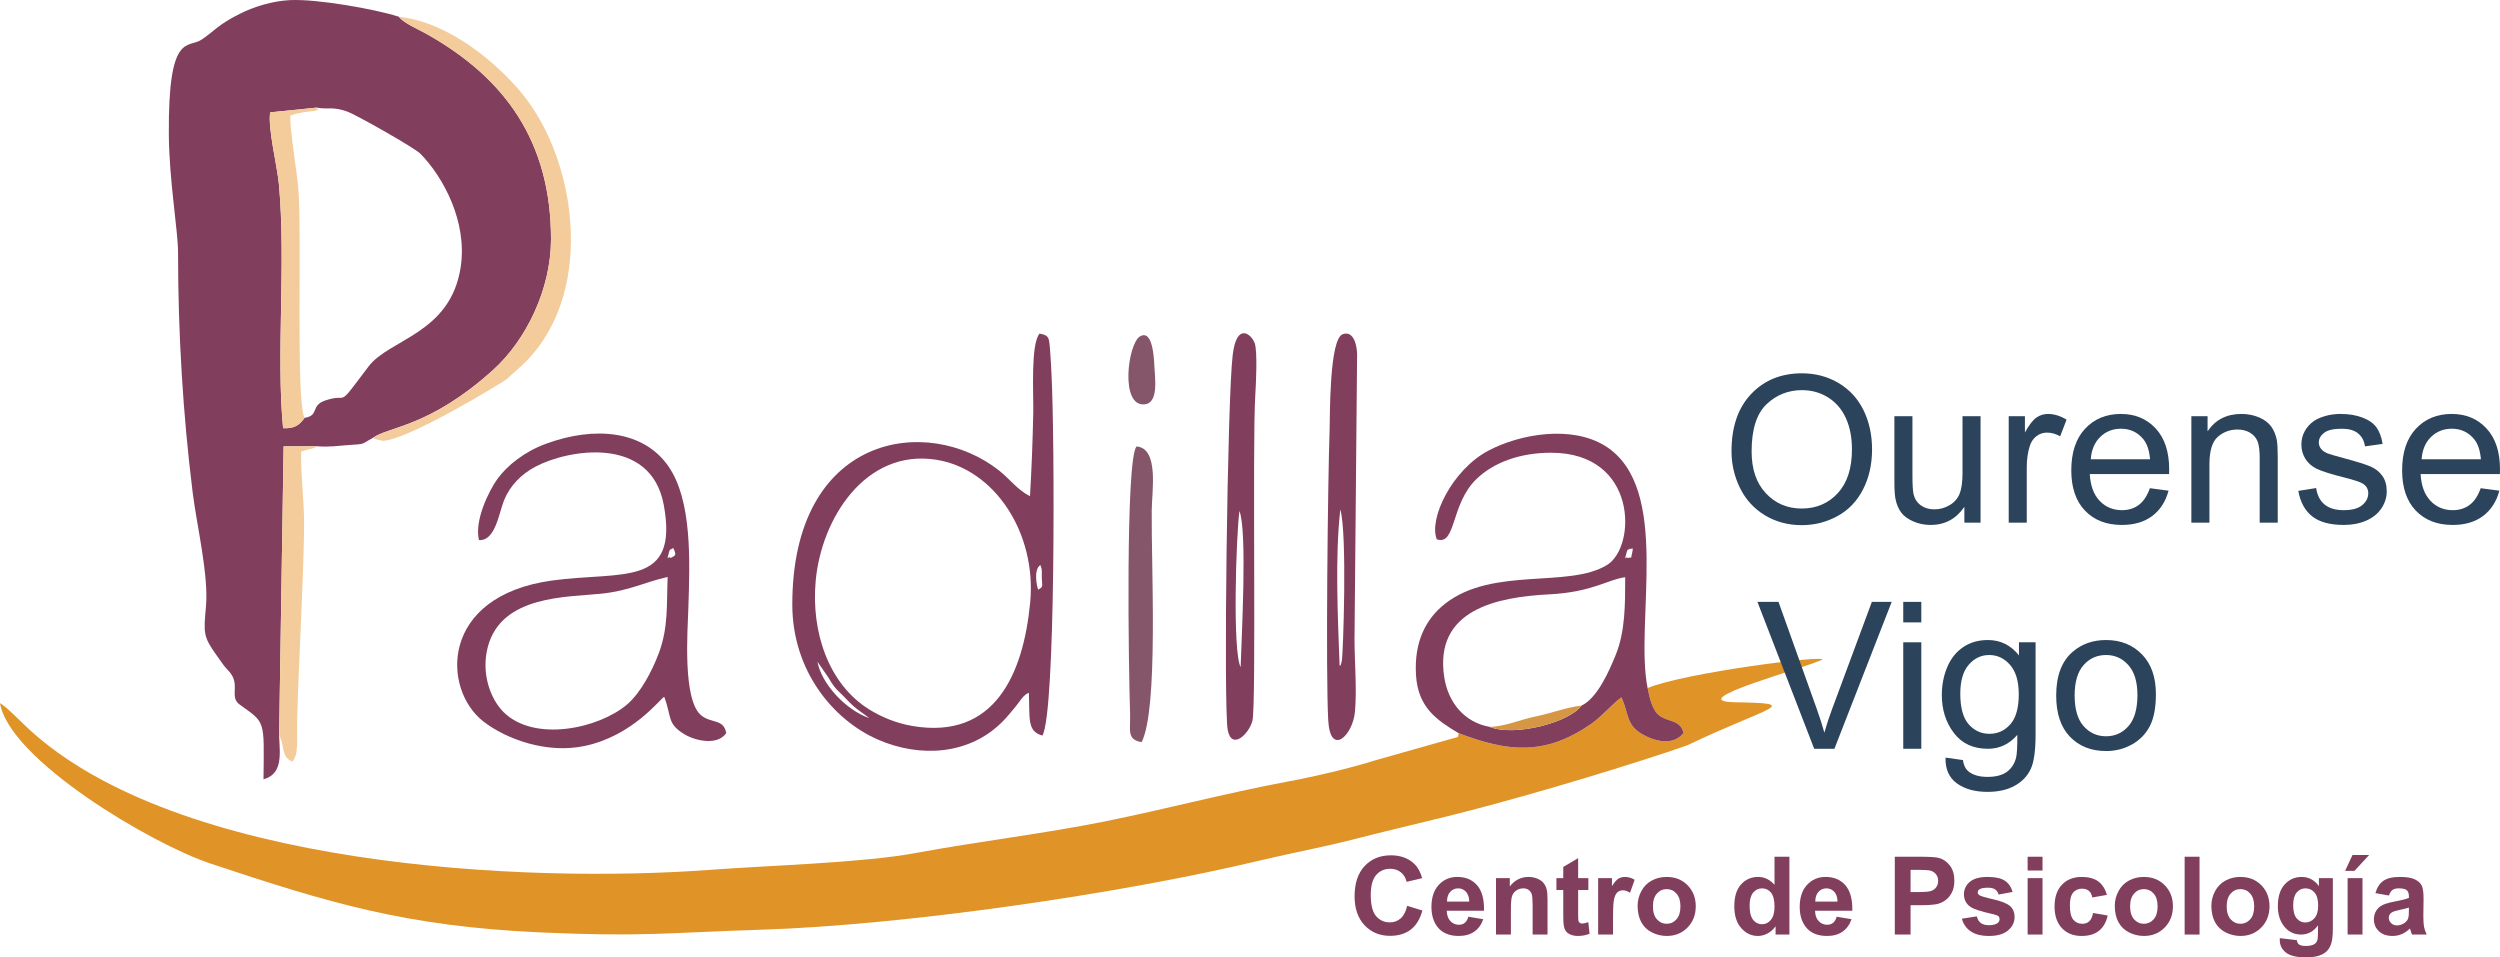 <?xml version="1.0" encoding="UTF-8"?>
<!DOCTYPE svg PUBLIC "-//W3C//DTD SVG 1.1//EN" "http://www.w3.org/Graphics/SVG/1.1/DTD/svg11.dtd">
<!-- Creator: CorelDRAW X8 -->
<svg xmlns="http://www.w3.org/2000/svg" xml:space="preserve" width="103.736mm" height="39.725mm" version="1.1" style="shape-rendering:geometricPrecision; text-rendering:geometricPrecision; image-rendering:optimizeQuality; fill-rule:evenodd; clip-rule:evenodd"
viewBox="0 0 196620 75294"
 xmlns:xlink="http://www.w3.org/1999/xlink">
 <defs>
  <style type="text/css">
   <![CDATA[
    .fil1 {fill:#823E5D}
    .fil4 {fill:#85556A}
    .fil5 {fill:#D59746}
    .fil2 {fill:#E09327}
    .fil3 {fill:#F4CB9B}
    .fil6 {fill:#2C435C;fill-rule:nonzero}
    .fil0 {fill:#823E5D;fill-rule:nonzero}
   ]]>
  </style>
 </defs>
 <g id="Capa_x0020_1">
  <path class="fil0" d="M110672 71243l1196 368c-184,673 -490,1173 -917,1501 -428,326 -969,490 -1626,490 -813,0 -1481,-278 -2005,-833 -523,-556 -785,-1315 -785,-2280 0,-1018 263,-1810 789,-2374 526,-565 1218,-847 2075,-847 750,0 1358,223 1825,666 279,262 488,638 627,1129l-1222 291c-73,-316 -224,-567 -453,-751 -231,-183 -510,-275 -838,-275 -454,0 -823,163 -1105,489 -284,325 -425,852 -425,1581 0,772 140,1324 418,1651 279,329 641,493 1087,493 329,0 612,-104 849,-313 236,-210 407,-537 510,-986z"/>
  <path id="1" class="fil0" d="M115485 72098l1171 196c-149,429 -387,755 -711,980 -324,224 -730,337 -1216,337 -771,0 -1342,-252 -1711,-757 -292,-404 -439,-914 -439,-1531 0,-735 193,-1312 576,-1728 383,-418 869,-626 1456,-626 658,0 1178,218 1560,654 380,436 562,1104 545,2005l-2932 0c9,347 103,618 284,812 179,193 404,290 672,290 184,0 338,-50 462,-149 125,-100 219,-261 283,-483zm69 -1188c-9,-341 -96,-600 -262,-777 -167,-178 -369,-266 -609,-266 -255,0 -466,94 -632,281 -167,186 -248,441 -245,762l1748 0z"/>
  <path id="2" class="fil0" d="M121709 73500l-1171 0 0 -2261c0,-479 -25,-788 -75,-928 -52,-141 -133,-249 -247,-327 -114,-79 -250,-117 -410,-117 -205,0 -389,55 -551,167 -164,111 -275,259 -335,441 -61,184 -91,523 -91,1019l0 2006 -1171 0 0 -4437 1085 0 0 651c389,-497 878,-745 1469,-745 259,0 497,47 712,140 217,94 379,212 489,356 111,145 188,309 231,493 44,184 65,446 65,788l0 2754z"/>
  <path id="3" class="fil0" d="M124922 69063l0 932 -804 0 0 1796c0,365 7,577 23,637 16,60 50,110 105,150 55,38 120,58 198,58 110,0 267,-37 473,-112l99 911c-272,117 -580,176 -925,176 -211,0 -400,-36 -570,-107 -169,-71 -293,-164 -371,-277 -80,-114 -134,-266 -166,-460 -24,-136 -37,-413 -37,-830l0 -1942 -538 0 0 -932 538 0 0 -880 1171 -692 0 1572 804 0z"/>
  <path id="4" class="fil0" d="M126862 73500l-1171 0 0 -4437 1086 0 0 630c186,-298 354,-493 504,-585 149,-93 319,-139 508,-139 268,0 526,74 774,221l-363 1023c-198,-128 -382,-192 -552,-192 -165,0 -305,45 -418,135 -115,91 -204,254 -270,490 -65,237 -98,732 -98,1486l0 1368z"/>
  <path id="5" class="fil0" d="M128795 71227c0,-390 95,-767 288,-1132 192,-366 464,-644 816,-836 352,-193 744,-290 1178,-290 671,0 1220,218 1648,654 429,438 643,988 643,1654 0,673 -216,1230 -648,1671 -433,442 -978,663 -1634,663 -406,0 -794,-93 -1163,-277 -367,-183 -648,-453 -840,-809 -193,-355 -288,-788 -288,-1298zm1205 63c0,440 104,778 312,1011 210,235 466,352 772,352 305,0 562,-117 768,-352 207,-233 311,-574 311,-1019 0,-435 -104,-770 -311,-1003 -206,-236 -463,-352 -768,-352 -306,0 -562,116 -772,352 -208,233 -312,571 -312,1011z"/>
  <path id="6" class="fil0" d="M140733 73500l-1086 0 0 -652c-180,254 -396,444 -642,572 -247,127 -496,191 -747,191 -511,0 -948,-205 -1313,-617 -363,-412 -546,-985 -546,-1721 0,-752 177,-1325 532,-1717 355,-391 802,-587 1343,-587 496,0 926,207 1288,619l0 -2208 1171 0 0 6120zm-3128 -2304c0,474 65,818 195,1030 189,308 453,462 792,462 269,0 499,-116 687,-347 189,-230 283,-574 283,-1033 0,-511 -91,-878 -275,-1104 -184,-225 -417,-337 -704,-337 -278,0 -510,111 -698,333 -186,222 -280,554 -280,996z"/>
  <path id="7" class="fil0" d="M144450 72098l1171 196c-150,429 -388,755 -711,980 -325,224 -731,337 -1217,337 -771,0 -1342,-252 -1711,-757 -292,-404 -439,-914 -439,-1531 0,-735 193,-1312 576,-1728 383,-418 869,-626 1456,-626 658,0 1178,218 1560,654 380,436 563,1104 545,2005l-2931 0c8,347 102,618 283,812 180,193 405,290 673,290 183,0 337,-50 461,-149 125,-100 219,-261 284,-483zm68 -1188c-9,-341 -96,-600 -262,-777 -167,-178 -369,-266 -609,-266 -254,0 -465,94 -632,281 -167,186 -248,441 -245,762l1748 0z"/>
  <path id="8" class="fil0" d="M149022 73500l0 -6120 1982 0c751,0 1239,29 1467,91 351,92 644,292 881,600 236,307 354,705 354,1192 0,376 -68,691 -203,947 -137,257 -309,457 -519,604 -209,146 -423,242 -640,289 -294,59 -720,89 -1279,89l-803 0 0 2308 -1240 0zm1240 -5086l0 1743 674 0c485,0 809,-32 973,-96 163,-65 292,-164 384,-302 93,-137 140,-295 140,-478 0,-223 -66,-407 -195,-552 -131,-146 -295,-237 -496,-274 -147,-27 -442,-41 -886,-41l-594 0z"/>
  <path id="9" class="fil0" d="M154296 72252l1180 -180c50,227 151,399 305,516 152,118 367,177 642,177 304,0 531,-56 685,-167 103,-79 154,-184 154,-315 0,-88 -28,-162 -84,-221 -58,-55 -189,-108 -392,-155 -947,-210 -1547,-400 -1800,-573 -352,-241 -527,-574 -527,-1000 0,-386 152,-709 455,-971 304,-262 774,-394 1411,-394 607,0 1058,100 1353,298 295,200 499,493 610,882l-1103 205c-47,-174 -138,-308 -270,-400 -133,-93 -322,-138 -569,-138 -310,0 -533,42 -668,129 -90,62 -134,141 -134,238 0,84 39,155 117,214 107,78 473,188 1100,330 627,143 1064,316 1312,523 246,208 369,500 369,873 0,406 -170,757 -510,1049 -339,292 -842,439 -1509,439 -604,0 -1083,-123 -1436,-366 -352,-244 -583,-575 -691,-993z"/>
  <path id="10" class="fil0" d="M159469 68465l0 -1085 1171 0 0 1085 -1171 0zm0 5035l0 -4437 1171 0 0 4437 -1171 0z"/>
  <path id="11" class="fil0" d="M165707 70380l-1154 205c-38,-230 -127,-402 -265,-519 -138,-115 -316,-174 -536,-174 -291,0 -525,102 -699,304 -174,202 -261,540 -261,1014 0,527 89,899 265,1117 177,218 413,326 710,326 222,0 404,-64 545,-191 143,-126 243,-344 301,-655l1154 197c-120,530 -349,930 -688,1201 -339,270 -794,406 -1365,406 -647,0 -1164,-205 -1548,-614 -386,-411 -579,-978 -579,-1703 0,-733 194,-1303 580,-1712 386,-409 909,-613 1568,-613 539,0 968,117 1287,349 317,233 545,586 685,1062z"/>
  <path id="12" class="fil0" d="M166324 71227c0,-390 95,-767 288,-1132 192,-366 464,-644 816,-836 352,-193 744,-290 1178,-290 671,0 1219,218 1648,654 429,438 643,988 643,1654 0,673 -217,1230 -648,1671 -433,442 -978,663 -1634,663 -406,0 -794,-93 -1163,-277 -367,-183 -648,-453 -840,-809 -193,-355 -288,-788 -288,-1298zm1205 63c0,440 104,778 312,1011 209,235 466,352 772,352 305,0 561,-117 768,-352 207,-233 311,-574 311,-1019 0,-435 -104,-770 -311,-1003 -207,-236 -463,-352 -768,-352 -306,0 -563,116 -772,352 -208,233 -312,571 -312,1011z"/>
  <polygon id="13" class="fil0" points="171818,73500 171818,67380 172989,67380 172989,73500 "/>
  <path id="14" class="fil0" d="M173920 71227c0,-390 95,-767 287,-1132 193,-366 465,-644 817,-836 352,-193 743,-290 1178,-290 671,0 1219,218 1648,654 429,438 643,988 643,1654 0,673 -217,1230 -649,1671 -433,442 -977,663 -1634,663 -406,0 -793,-93 -1162,-277 -368,-183 -648,-453 -841,-809 -192,-355 -287,-788 -287,-1298zm1205 63c0,440 104,778 312,1011 209,235 466,352 772,352 305,0 561,-117 768,-352 206,-233 310,-574 310,-1019 0,-435 -104,-770 -310,-1003 -207,-236 -463,-352 -768,-352 -306,0 -563,116 -772,352 -208,233 -312,571 -312,1011z"/>
  <path id="15" class="fil0" d="M179303 73782l1342 162c23,158 74,266 154,326 112,84 288,127 527,127 306,0 536,-45 690,-138 102,-61 181,-160 233,-296 36,-97 54,-278 54,-539l6 -648c-353,483 -798,724 -1333,724 -596,0 -1069,-253 -1416,-755 -274,-398 -411,-894 -411,-1485 0,-744 180,-1311 537,-1702 358,-392 804,-589 1337,-589 548,0 1001,241 1357,723l0 -629 1094 0 0 3978c0,523 -42,914 -129,1172 -86,259 -207,462 -364,610 -155,147 -363,264 -624,346 -260,84 -589,125 -987,125 -752,0 -1285,-129 -1600,-387 -314,-259 -471,-585 -471,-983 0,-38 1,-87 4,-142zm1051 -2590c0,470 92,813 273,1031 182,218 407,328 673,328 285,0 527,-113 724,-336 198,-224 296,-555 296,-993 0,-459 -94,-800 -283,-1022 -188,-222 -427,-333 -717,-333 -280,0 -511,110 -693,328 -181,218 -273,549 -273,997z"/>
  <path id="16" class="fil0" d="M184635 73500l0 -4437 1171 0 0 4437 -1171 0zm-196 -5009l581 -1248 1308 0 -1154 1248 -735 0z"/>
  <path id="17" class="fil0" d="M187882 70431l-1060 -188c120,-433 326,-754 618,-962 292,-208 727,-312 1302,-312 523,0 913,62 1170,186 255,123 436,280 540,471 104,191 156,540 156,1050l-17 1368c0,389 19,676 56,862 37,185 107,383 209,594l-1162 0c-30,-77 -68,-191 -113,-342 -18,-70 -32,-116 -41,-137 -199,197 -413,343 -641,442 -228,98 -470,148 -728,148 -454,0 -813,-124 -1075,-372 -263,-247 -394,-560 -394,-939 0,-249 60,-473 180,-670 120,-195 286,-346 503,-450 215,-104 525,-195 931,-273 547,-103 928,-200 1139,-288l0 -118c0,-228 -56,-391 -167,-489 -113,-97 -323,-145 -633,-145 -209,0 -371,41 -488,125 -118,83 -212,230 -285,439zm1573 949c-150,50 -388,109 -714,179 -325,70 -539,138 -638,204 -153,110 -230,246 -230,413 0,165 62,306 184,426 123,120 278,180 467,180 211,0 413,-70 606,-208 141,-107 235,-236 279,-389 30,-100 46,-291 46,-572l0 -233z"/>
  <g id="_1560280093376">
   <path class="fil1" d="M24899 8464c915,170 1220,-115 2440,319 603,217 5244,2812 5745,3327 1789,1836 3679,5325 3151,8876 -786,5271 -5630,5670 -7263,7852 -2650,3523 -1416,1978 -3402,2663 -1172,399 -433,1185 -1619,1362 -386,569 -820,867 -1687,813 -555,-5786 237,-12921 -325,-19161 -136,-1464 -888,-4438 -691,-5678l3651 -373zm-2947 49400l353 -22759 2683 -6c840,74 1612,-34 2412,-95 1409,-95 942,-34 1924,-563 1206,-894 4465,-826 9472,-5359 2588,-2344 4532,-6335 4539,-10251 7,-7745 -3665,-12711 -9743,-16139 -732,-413 -1829,-861 -2222,-1376 -1884,-603 -6430,-1409 -8551,-1307 -1436,68 -2893,542 -3957,1077 -1734,868 -1985,1342 -3008,2033 -1071,718 -2636,-671 -2575,7480 27,3597 725,7575 725,9242 0,6375 386,12758 1152,18910 319,2568 1267,6491 1043,8950 -189,2141 -230,2351 895,3923 169,231 325,468 488,684 189,258 440,461 616,732 623,949 -142,1809 657,2378 2046,1471 1918,1139 1870,5875 1498,-427 1308,-1870 1226,-3429l1 0z"/>
   <path class="fil2" d="M129580 54110c3049,-1233 13970,-2595 13740,-2236 -1172,624 -11166,3273 -6884,3355 5414,101 2792,271 -3733,3387 -515,183 -1091,379 -1633,556 -5075,1680 -12169,3780 -17318,5047 -2392,590 -4878,1172 -7277,1789 -2412,617 -4891,1077 -7263,1640 -11186,2683 -28199,5115 -39250,5468 -7480,237 -9404,582 -17467,216 -10658,-487 -16654,-2330 -25915,-5406 -4662,-1545 -15835,-8165 -16580,-12623 440,210 1660,1477 2195,1972 11762,10921 39074,12229 53729,11131 4479,-338 11871,-541 16024,-1307 5021,-928 10001,-1504 15001,-2507 4722,-956 9526,-2222 14181,-3097 2242,-413 4993,-1057 7040,-1700l5894 -1667c773,-237 535,-27 664,-461 3842,1457 6748,1803 10407,-731 922,-644 1728,-1647 2392,-2094 589,1328 373,2175 1619,2893 1024,590 2446,935 3259,-81 -217,-1023 -1138,-854 -1849,-1342 -624,-426 -814,-1443 -976,-2202l0 0z"/>
   <path class="fil1" d="M64292 52044l867 1253c298,515 495,813 956,1233 372,353 589,624 1016,1010 318,291 901,664 1240,942 -1904,-664 -3774,-2744 -4079,-4438zm16728 -4641c-542,5610 -2784,10793 -9255,9695 -1260,-217 -2419,-691 -3401,-1300 -3198,-1986 -4574,-6085 -4214,-10089 440,-4939 3916,-10387 9424,-9560 4648,691 7975,5786 7446,11254l0 0zm800 -2968c169,393 101,488 115,949 7,711 169,745 -285,989 -115,-305 -373,-1565 170,-1938l0 0zm-813 -5407c-1003,-515 -1559,-1328 -2419,-2012 -5658,-4485 -16288,-2873 -16275,10549 7,5190 3212,9059 6722,10597 3320,1457 7236,1220 9837,-1436 414,-420 583,-664 1017,-1172 305,-359 555,-881 1030,-1071 74,2046 -142,3049 1064,3367 1050,-1809 969,-23463 718,-28355 -34,-582 -54,-1260 -109,-1883 -88,-983 -20,-1240 -833,-1376 -711,841 -468,4710 -495,6207 -47,2249 -128,4384 -257,6585l0 0z"/>
   <path class="fil1" d="M52509 45377c-88,2236 61,3964 -691,5983 -528,1409 -1429,3130 -2500,4045 -2236,1903 -7304,2994 -9716,596 -1043,-1037 -1789,-3083 -1226,-5163 1097,-4045 6260,-3862 8923,-4147 2243,-237 3388,-907 5210,-1314l0 0zm109 -1951c74,-285 88,-143 325,-333 305,603 163,597 -203,793 -170,-251 -359,427 -122,-460zm-14947 -949c1287,88 1565,-2114 1972,-3131 467,-1165 1382,-2059 2425,-2621 2582,-1389 9120,-2528 10136,2987 1199,6532 -3266,5190 -8774,5943 -8855,1212 -8686,8550 -5407,11091 1796,1389 4994,2561 7988,1917 3754,-806 5868,-3659 6227,-3862 603,1572 197,2107 1592,2947 915,549 2629,888 3287,-94 -197,-1139 -1179,-739 -1972,-1396 -1470,-1213 -1064,-6660 -1010,-8361 129,-3774 305,-8544 -1572,-11234 -1944,-2791 -5759,-3184 -9627,-1761 -1681,616 -3056,1714 -3808,2757 -671,929 -1836,3280 -1457,4818l0 0z"/>
   <path class="fil1" d="M124383 55493c-915,1294 -5231,2479 -7256,1666 -1938,-352 -3226,-1890 -3537,-3882 -834,-5359 4201,-6322 8232,-6531 3435,-177 4621,-1172 5996,-1349 0,2128 7,4248 -738,6091 -556,1382 -1484,3435 -2697,4005l0 0zm3943 -11837c-115,461 88,54 -291,244 -190,-264 -346,461 -102,-461 81,-311 81,-129 271,-298 81,163 339,-366 122,515zm-13598 14011c3842,1457 6748,1803 10407,-731 922,-644 1728,-1647 2392,-2094 589,1328 372,2175 1619,2893 1023,590 2446,935 3259,-81 -217,-1023 -1138,-854 -1850,-1342 -623,-426 -813,-1443 -975,-2202 -1044,-5210 1944,-15739 -3334,-19038 -2636,-1640 -6660,-956 -9167,359 -2900,1524 -4730,5400 -4079,6985 1538,522 1070,-2771 3123,-4743 1349,-1300 3408,-2066 5861,-2066 6830,-7 6728,7378 4424,8815 -3015,1876 -8984,115 -12751,3056 -1477,1158 -2459,2947 -2290,5643 163,2541 1660,3537 3360,4547l1 -1z"/>
   <path class="fil1" d="M105412 40072c562,1883 217,11538 115,11938 -156,589 -68,176 -170,373 -135,-3849 -372,-8510 55,-12311zm1118 10183l203 -22352c0,-752 -278,-1931 -1131,-1619 -1064,379 -996,6484 -1030,7493 -143,4100 -312,19283 -109,22874 156,2879 1931,1213 2101,-671 162,-1775 -34,-3902 -34,-5725z"/>
   <path class="fil1" d="M97573 52471c-651,-1247 -353,-10333 -95,-12284 630,1599 162,9960 95,12284zm1151 -21370c55,-826 183,-3449 -40,-4099 -238,-691 -1416,-1735 -1735,915 -427,3523 -725,27758 -393,29486 305,1640 1674,332 1945,-718 311,-1226 -14,-21817 223,-25584l0 0z"/>
   <path class="fil3" d="M29324 34441c40,34 108,14 135,75l597 149c1843,68 9580,-4648 9797,-4851l982 -881c6071,-5373 4675,-16166 210,-21593 -1883,-2284 -5637,-5577 -9675,-6024 393,515 1491,962 2222,1376 6078,3428 9750,8394 9744,16139 -7,3916 -1952,7906 -4540,10251 -5007,4532 -8266,4465 -9472,5359l0 0z"/>
   <path class="fil4" d="M89381 35112c-867,1125 -623,17426 -501,21031 40,1260 -292,2032 908,2222 1328,-2615 752,-13768 792,-18192 14,-1551 590,-4926 -1199,-5061l0 0z"/>
   <path class="fil3" d="M23951 32863c-705,-1328 -176,-14717 -501,-18192 -109,-1159 -698,-4791 -610,-5577 528,-217 1321,-318 2006,-386 142,-210 366,305 54,-244l-3652 373c-197,1240 555,4214 691,5678 562,6240 -230,13374 325,19160 868,55 1301,-244 1687,-813l0 1z"/>
   <path class="fil3" d="M21952 57864c468,684 95,1653 1044,2032 521,-582 345,-1883 366,-2920 122,-5027 481,-10488 555,-15461 27,-2107 -278,-4045 -230,-6003 359,-136 996,-224 1301,-413l-2683 7 -353 22758 0 0z"/>
   <path class="fil4" d="M89652 26460c-948,569 -1592,5563 386,5339 1085,-115 800,-2026 759,-2886 -40,-766 -135,-3049 -1145,-2453z"/>
   <path class="fil5" d="M117127 57159c2025,813 6341,-372 7256,-1666 -1179,128 -2385,609 -3666,867 -1219,251 -2412,806 -3590,799z"/>
  </g>
  <path class="fil6" d="M136180 35485c0,-1916 516,-3416 1546,-4500 1030,-1084 2359,-1625 3989,-1625 1068,0 2028,256 2886,764 855,509 1509,1219 1958,2130 449,909 675,1942 675,3096 0,1170 -237,2219 -710,3141 -474,926 -1143,1625 -2009,2098 -869,476 -1805,713 -2808,713 -1090,0 -2060,-264 -2918,-788 -856,-524 -1506,-1240 -1948,-2149 -441,-906 -661,-1867 -661,-2880zm1581 27c0,1390 374,2485 1122,3283 747,799 1686,1200 2816,1200 1151,0 2095,-403 2840,-1210 742,-807 1113,-1953 1113,-3438 0,-938 -158,-1759 -476,-2458 -317,-699 -782,-1242 -1393,-1627 -613,-385 -1299,-578 -2060,-578 -1081,0 -2012,371 -2792,1113 -780,743 -1170,1980 -1170,3715z"/>
  <path id="1" class="fil6" d="M154493 41108l0 -1245c-651,950 -1533,1423 -2649,1423 -492,0 -952,-94 -1380,-282 -428,-191 -745,-428 -952,-713 -207,-288 -352,-638 -436,-1052 -56,-280 -86,-721 -86,-1323l0 -5183 1420 0 0 4634c0,740 30,1240 86,1496 89,374 277,664 568,876 288,213 643,321 1068,321 425,0 823,-108 1194,-326 371,-218 634,-516 790,-890 154,-374 232,-920 232,-1633l0 -4478 1420 0 0 8375 -1275 0z"/>
  <path id="2" class="fil6" d="M157981 41108l0 -8375 1275 0 0 1283c326,-594 627,-987 904,-1175 277,-191 581,-285 912,-285 478,0 965,150 1460,449l-505 1310c-345,-194 -689,-291 -1033,-291 -310,0 -587,94 -831,280 -245,185 -420,444 -525,774 -159,503 -237,1055 -237,1655l0 4375 -1420 0z"/>
  <path id="3" class="fil6" d="M169084 38397l1469 194c-229,853 -657,1517 -1281,1988 -624,470 -1420,707 -2391,707 -1221,0 -2189,-377 -2905,-1130 -715,-750 -1073,-1807 -1073,-3165 0,-1404 361,-2496 1084,-3271 724,-777 1662,-1164 2816,-1164 1116,0 2028,379 2736,1140 707,761 1062,1832 1062,3211 0,84 -3,210 -8,377l-6237 0c54,917 312,1622 780,2109 465,486 1049,731 1745,731 519,0 963,-137 1329,-412 368,-274 659,-712 874,-1315zm-4648 -2275l4664 0c-62,-705 -242,-1232 -535,-1584 -449,-546 -1036,-820 -1754,-820 -651,0 -1197,217 -1640,653 -441,436 -686,1019 -735,1751z"/>
  <path id="4" class="fil6" d="M172346 41108l0 -8375 1275 0 0 1189c614,-912 1501,-1366 2660,-1366 506,0 969,91 1391,271 422,181 739,420 949,713 210,293 358,643 441,1046 51,264 78,724 78,1380l0 5142 -1420 0 0 -5088c0,-578 -54,-1012 -164,-1297 -110,-285 -306,-513 -586,-686 -280,-169 -611,-255 -987,-255 -603,0 -1122,191 -1560,576 -439,382 -656,1110 -656,2181l0 4569 -1421 0z"/>
  <path id="5" class="fil6" d="M180757 38607l1404 -226c78,562 298,993 659,1294 360,298 866,449 1511,449 654,0 1138,-132 1455,-398 315,-264 473,-576 473,-933 0,-320 -142,-573 -424,-756 -199,-126 -684,-285 -1453,-481 -1038,-261 -1756,-487 -2160,-678 -400,-194 -704,-457 -911,-796 -207,-337 -312,-710 -312,-1119 0,-374 86,-718 255,-1036 172,-317 404,-581 697,-790 220,-162 522,-299 901,-412 382,-113 788,-169 1224,-169 656,0 1231,94 1726,285 498,188 864,446 1100,769 234,325 398,758 487,1302l-1388 193c-62,-435 -244,-777 -546,-1022 -301,-245 -726,-365 -1277,-365 -648,0 -1114,107 -1391,322 -277,215 -417,468 -417,756 0,183 57,350 172,498 116,150 296,277 544,376 142,54 557,175 1250,363 1001,266 1700,487 2098,656 398,170 710,420 936,743 229,325 342,729 342,1213 0,470 -137,914 -414,1331 -277,417 -675,740 -1195,968 -521,229 -1110,342 -1767,342 -1086,0 -1917,-226 -2487,-675 -571,-452 -934,-1119 -1092,-2004z"/>
  <path id="6" class="fil6" d="M195103 38397l1468 194c-228,853 -656,1517 -1280,1988 -624,470 -1420,707 -2391,707 -1221,0 -2189,-377 -2905,-1130 -715,-750 -1073,-1807 -1073,-3165 0,-1404 361,-2496 1084,-3271 724,-777 1662,-1164 2816,-1164 1116,0 2028,379 2735,1140 708,761 1063,1832 1063,3211 0,84 -3,210 -8,377l-6237 0c53,917 312,1622 780,2109 465,486 1048,731 1745,731 519,0 963,-137 1329,-412 368,-274 659,-712 874,-1315zm-4648 -2275l4664 0c-62,-705 -242,-1232 -535,-1584 -450,-546 -1036,-820 -1754,-820 -651,0 -1197,217 -1641,653 -441,436 -685,1019 -734,1751z"/>
  <path id="7" class="fil6" d="M142683 58890l-4465 -11554 1657 0 3002 8397c239,672 443,1301 605,1890 177,-632 385,-1261 621,-1890l3115 -8397 1560 0 -4505 11554 -1590 0z"/>
  <path id="8" class="fil6" d="M149687 48949l0 -1613 1420 0 0 1613 -1420 0zm0 9941l0 -8375 1420 0 0 8375 -1420 0z"/>
  <path id="9" class="fil6" d="M153011 59584l1372 194c56,425 218,734 481,930 353,261 834,393 1444,393 657,0 1165,-132 1523,-393 358,-261 600,-629 726,-1100 73,-288 107,-893 102,-1815 -621,731 -1393,1097 -2318,1097 -1151,0 -2044,-414 -2674,-1245 -632,-829 -946,-1824 -946,-2983 0,-799 145,-1536 433,-2211 287,-675 707,-1194 1256,-1562 548,-369 1194,-552 1936,-552 987,0 1802,404 2442,1210l0 -1032 1307 0 0 7232c0,1304 -131,2227 -398,2770 -263,543 -685,974 -1258,1289 -576,314 -1283,473 -2123,473 -997,0 -1802,-223 -2415,-672 -616,-447 -912,-1122 -890,-2023zm1162 -5024c0,1094 218,1893 653,2396 439,503 985,756 1641,756 654,0 1200,-250 1643,-750 441,-501 662,-1286 662,-2356 0,-1022 -228,-1794 -683,-2313 -455,-520 -1003,-778 -1643,-778 -632,0 -1168,256 -1611,767 -442,511 -662,1269 -662,2278z"/>
  <path id="10" class="fil6" d="M161715 54702c0,-1546 430,-2692 1293,-3437 718,-618 1598,-928 2633,-928 1149,0 2090,377 2822,1130 728,750 1094,1791 1094,3117 0,1076 -161,1920 -484,2536 -323,616 -793,1095 -1412,1436 -616,342 -1291,512 -2020,512 -1172,0 -2119,-374 -2843,-1125 -723,-750 -1083,-1831 -1083,-3241zm1452 3c0,1071 234,1872 702,2402 470,532 1060,799 1772,799 705,0 1291,-267 1762,-802 468,-535 702,-1350 702,-2445 0,-1032 -237,-1815 -708,-2345 -470,-532 -1057,-799 -1756,-799 -712,0 -1302,264 -1772,794 -468,530 -702,1328 -702,2396z"/>
 </g>
</svg>

